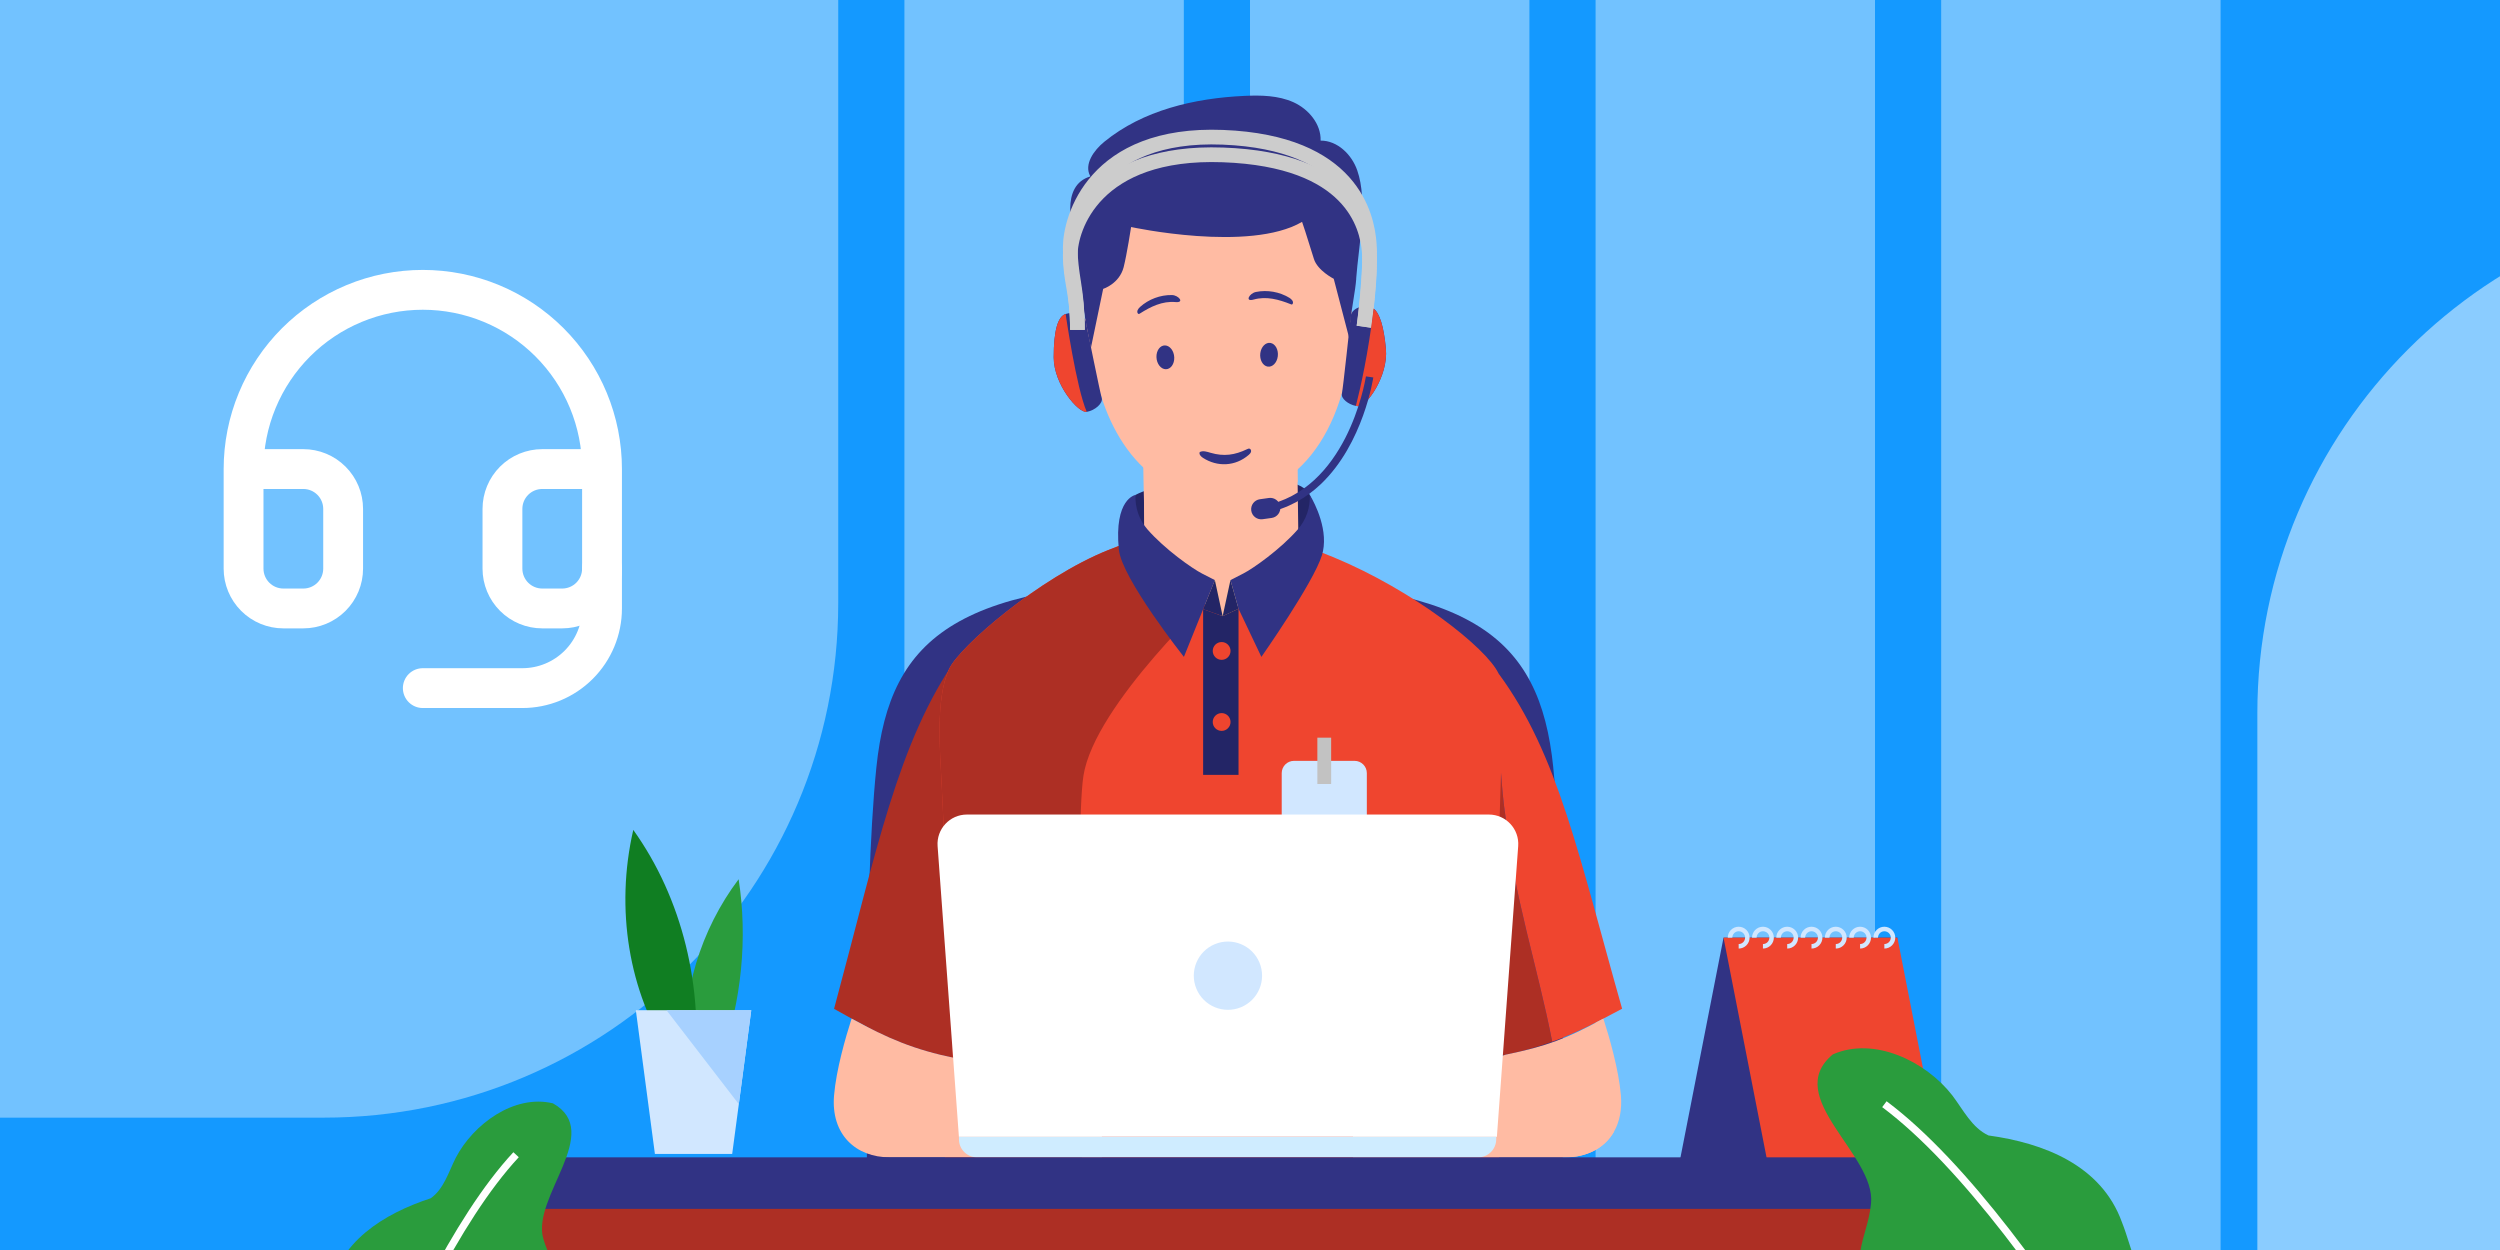 <svg width="340" height="170" viewBox="0 0 340 170" fill="none" xmlns="http://www.w3.org/2000/svg">
<rect x="0" y="0" width="340" height="170" fill="#333333" stroke="none"/>
<g clip-path="url(#clip0_1033_10912)">
<rect width="340" height="170" fill="#1499FF"/>
<path opacity="0.5" d="M307 97C307 58.34 338.34 27 377 27H560V170H307V97Z" fill="white"/>
<path opacity="0.4" d="M161 170H123V0H161V170Z" fill="white"/>
<path opacity="0.4" d="M208 170H170V0H208V170Z" fill="white"/>
<path opacity="0.4" d="M255 170H217V0H255V170Z" fill="white"/>
<path opacity="0.4" d="M302 170H264V0H302V170Z" fill="white"/>
<path opacity="0.4" d="M114 82C114 120.66 82.66 152 44 152H0V0H114V82Z" fill="white"/>
<path d="M33.125 63.792H41.25C42.687 63.792 44.064 64.363 45.08 65.379C46.096 66.394 46.667 67.772 46.667 69.209V77.334C46.667 78.77 46.096 80.148 45.08 81.164C44.064 82.18 42.687 82.75 41.25 82.75H38.542C37.105 82.75 35.727 82.18 34.712 81.164C33.696 80.148 33.125 78.77 33.125 77.334V63.792ZM33.125 63.792C33.125 60.591 33.755 57.421 34.98 54.464C36.205 51.507 38.001 48.82 40.264 46.556C42.528 44.293 45.215 42.497 48.172 41.272C51.129 40.047 54.299 39.417 57.5 39.417C60.701 39.417 63.871 40.047 66.828 41.272C69.785 42.497 72.472 44.293 74.736 46.556C76.999 48.82 78.795 51.507 80.02 54.464C81.245 57.421 81.875 60.591 81.875 63.792M81.875 63.792V77.334C81.875 78.77 81.304 80.148 80.288 81.164C79.273 82.18 77.895 82.75 76.458 82.75H73.75C72.313 82.75 70.936 82.18 69.92 81.164C68.904 80.148 68.333 78.77 68.333 77.334V69.209C68.333 67.772 68.904 66.394 69.92 65.379C70.936 64.363 72.313 63.792 73.75 63.792H81.875Z" stroke="white" stroke-width="5.417" stroke-linecap="round" stroke-linejoin="round"/>
<path d="M81.875 77.333V82.75C81.875 85.623 80.734 88.378 78.702 90.41C76.67 92.442 73.915 93.583 71.042 93.583H57.5" stroke="white" stroke-width="5.417" stroke-linecap="round" stroke-linejoin="round"/>
<path d="M211.245 104.361C209.384 86.353 200.057 78.893 165.217 78.893C130.376 78.893 121.05 86.348 119.188 104.361C117.327 122.368 117.917 159.38 117.917 159.38H212.512C212.512 159.38 213.102 122.368 211.24 104.361H211.245Z" fill="#313384"/>
<path d="M258.047 127.52H234.4L228.49 157.687H252.143L258.047 127.52Z" fill="#313384"/>
<path d="M234.4 127.52H258.047L263.956 157.687H240.304L234.4 127.52Z" fill="#EF452F"/>
<path d="M256.277 128.39C256.755 128.39 257.142 128.003 257.147 127.52C257.147 127.042 256.76 126.656 256.277 126.651C255.799 126.651 255.413 127.037 255.408 127.52H254.787C254.787 126.701 255.453 126.035 256.272 126.035C257.091 126.035 257.757 126.701 257.757 127.52C257.757 128.339 257.091 129.005 256.272 129.005V128.385L256.277 128.39Z" fill="#D1E7FF"/>
<path d="M252.977 128.39C253.455 128.39 253.841 128.003 253.846 127.52C253.846 127.042 253.46 126.656 252.977 126.651C252.499 126.651 252.112 127.037 252.107 127.52H251.487C251.487 126.701 252.153 126.035 252.972 126.035C253.79 126.035 254.456 126.701 254.456 127.52C254.456 128.339 253.79 129.005 252.972 129.005V128.385L252.977 128.39Z" fill="#D1E7FF"/>
<path d="M249.671 128.39C250.149 128.39 250.536 128.003 250.541 127.52C250.541 127.042 250.154 126.656 249.671 126.651C249.193 126.651 248.807 127.037 248.802 127.52H248.181C248.181 126.701 248.847 126.035 249.666 126.035C250.485 126.035 251.151 126.701 251.151 127.52C251.151 128.339 250.485 129.005 249.666 129.005V128.385L249.671 128.39Z" fill="#D1E7FF"/>
<path d="M246.37 128.39C246.848 128.39 247.235 128.003 247.24 127.52C247.24 127.042 246.854 126.656 246.37 126.651C245.892 126.651 245.506 127.037 245.501 127.52H244.88C244.88 126.701 245.547 126.035 246.365 126.035C247.184 126.035 247.85 126.701 247.85 127.52C247.85 128.339 247.184 129.005 246.365 129.005V128.385L246.37 128.39Z" fill="#D1E7FF"/>
<path d="M243.065 128.39C243.543 128.39 243.93 128.003 243.935 127.52C243.935 127.042 243.548 126.656 243.065 126.651C242.587 126.651 242.2 127.037 242.195 127.52H241.575C241.575 126.701 242.241 126.035 243.06 126.035C243.879 126.035 244.545 126.701 244.545 127.52C244.545 128.339 243.879 129.005 243.06 129.005V128.385L243.065 128.39Z" fill="#D1E7FF"/>
<path d="M239.764 128.39C240.242 128.39 240.629 128.003 240.634 127.52C240.634 127.042 240.248 126.656 239.764 126.651C239.286 126.651 238.9 127.037 238.895 127.52H238.274C238.274 126.701 238.941 126.035 239.759 126.035C240.578 126.035 241.244 126.701 241.244 127.52C241.244 128.339 240.578 129.005 239.759 129.005V128.385L239.764 128.39Z" fill="#D1E7FF"/>
<path d="M236.464 128.39C236.942 128.39 237.329 128.003 237.334 127.52C237.334 127.042 236.947 126.656 236.464 126.651C235.986 126.651 235.6 127.037 235.595 127.52H234.974C234.974 126.701 235.64 126.035 236.459 126.035C237.278 126.035 237.944 126.701 237.944 127.52C237.944 128.339 237.278 129.005 236.459 129.005V128.385L236.464 128.39Z" fill="#D1E7FF"/>
<path d="M203.582 98.629C203.19 112.324 202.361 141.413 202.239 143.91C205.809 143.3 208.525 142.608 211.098 141.672C209.125 131.486 205.809 121.595 204.772 111.251C204.1 106.872 204.075 102.713 203.582 98.629Z" fill="#AD2F24"/>
<path d="M203.785 91.581C203.785 91.581 203.709 94.358 203.587 98.629C204.08 102.713 204.105 106.873 204.777 111.252C205.809 121.595 209.125 131.487 211.103 141.673C214.093 140.59 216.89 139.181 220.608 137.187C214.78 116.683 211.947 102.606 203.79 91.581H203.785Z" fill="#EF452F"/>
<path d="M131.795 144.271C131.617 144.241 131.439 144.205 131.266 144.174L131.083 144.139L129.934 143.91C124.289 142.745 120.785 141.24 115.817 138.53C115.059 138.113 114.271 137.675 113.432 137.202C119.244 115.681 122.067 100.907 130.219 89.338C130.219 89.338 131.638 140.833 131.795 144.271Z" fill="#AD2F24"/>
<path d="M154.42 67.312C159.038 64.81 176.511 63.427 178.134 67.312C179.756 71.198 178.144 76.151 176.537 77.32C174.93 78.495 166.274 83.799 166.274 83.799C166.274 83.799 156.368 80.84 155.163 76.41C153.952 71.981 153.286 68.904 154.42 67.312Z" fill="#232566"/>
<path d="M207.223 171.636C207.07 172.073 206.709 172.439 206.353 172.775C203.81 175.201 200.861 176.97 197.647 178.277C187.939 182.239 175.851 181.954 165.547 182.463C159.252 182.783 153.302 182.442 147.642 181.461C143.024 180.673 138.6 179.447 134.333 177.809C131.688 176.792 129.105 175.618 126.572 174.275C125.749 173.838 125.286 172.866 125.067 172.002C124.793 170.924 125.235 169.83 125.637 168.793C130.341 156.567 129.766 142.75 129.115 128.841C128.774 121.6 128.429 114.231 128.073 106.74C127.869 102.448 127.178 95.15 129.064 91.016C130.473 87.924 141.402 78.536 150.703 74.814C154.293 73.379 155.91 73.008 159.781 72.662C162.003 72.454 164.19 72.337 166.305 72.332C166.89 72.327 167.49 72.347 168.085 72.388C168.822 72.433 169.56 72.515 170.313 72.617C171.477 72.774 172.642 73.008 173.827 73.283C176.329 73.888 178.856 74.742 181.323 75.77C192.266 80.301 202.153 88.122 203.79 91.57C204.009 92.038 204.151 93.391 204.197 95.471C204.334 100.007 204.105 107.905 203.704 117.313C203.424 123.751 203.043 130.891 202.646 138.092C202.051 148.853 203.749 160.341 207.04 169.876C207.233 170.441 207.436 171.051 207.233 171.631L207.223 171.636Z" fill="#EF452F"/>
<path d="M168.08 72.393L165.542 80.402C165.542 80.402 148.857 95.77 147.346 105.514C146.161 113.142 147.153 161.073 147.636 181.466C143.019 180.677 138.594 179.452 134.327 177.814C131.683 176.797 129.1 175.622 126.567 174.28C125.743 173.843 125.28 172.871 125.062 172.007C124.787 170.929 125.23 169.835 125.631 168.798C130.335 156.572 129.761 142.755 129.11 128.846C128.769 121.605 128.423 114.236 128.067 106.745C127.864 102.453 127.172 95.155 129.059 91.021C130.468 87.929 141.396 78.541 150.698 74.818C154.288 73.384 155.905 73.013 159.775 72.667C161.998 72.459 164.184 72.342 166.3 72.337C166.885 72.332 167.485 72.352 168.08 72.393Z" fill="#AD2F24"/>
<path d="M177.488 73.878C174.091 78.119 170.247 81.343 166.28 83.794C160.905 80.585 156.638 75.764 154.619 73.237C154.975 73.135 155.311 73.038 155.651 72.957L155.417 55.545L176.334 55.26L176.542 70.425L176.583 73.588C176.883 73.679 177.188 73.776 177.488 73.878Z" fill="#FFBBA3"/>
<path d="M176.471 65.507L176.328 55.26L155.412 55.545L155.646 72.957C155.305 73.038 154.964 73.135 154.614 73.237C155.915 74.864 158.153 77.453 161.021 79.939C166.3 75.24 170.872 69.682 176.466 65.502L176.471 65.507Z" fill="#FFBBA3"/>
<path d="M148.877 43.299C144.717 43.177 144.005 46.798 144.412 48.786C144.818 50.775 147.346 54.924 150.351 52.412C150.616 44.047 148.877 43.299 148.877 43.299Z" fill="#FFBBA3"/>
<path d="M183.112 42.831C187.267 42.597 188.075 46.193 187.724 48.196C187.374 50.195 184.958 54.411 181.886 51.98C181.393 43.624 183.117 42.831 183.117 42.831H183.112Z" fill="#FFBBA3"/>
<path d="M183.834 43.615C183.834 55.85 178.108 67.638 166.335 67.796C164.856 67.822 163.472 67.649 162.181 67.313C153.128 65.035 148.445 54.798 148.18 44.098C147.936 34.12 149.904 26.787 156.032 23.308C158.529 21.895 161.708 21.117 165.695 21.066C179.532 20.878 183.829 31.989 183.834 43.62V43.615Z" fill="#FFBBA3"/>
<path d="M184.45 37.909C184.323 39.617 183.819 41.85 183.641 43.894C183.545 44.972 183.54 45.995 183.723 46.869L181.388 37.914C181.388 37.914 179.171 36.79 178.688 35.203C177.686 31.979 177.106 30.174 177.081 30.174C169.921 34.364 153.83 30.875 153.83 30.875C153.83 30.875 153.266 34.557 152.813 36.352C152.218 38.6 150.031 39.287 150.031 39.287L148.358 47.342C148.358 47.342 145.526 33.327 145.551 28.328C145.566 26.385 146.238 24.59 148.292 23.995C148.292 23.995 148.282 23.985 148.267 23.949C147.397 22.352 148.765 20.435 150.184 19.281C155.442 14.988 162.44 13.351 169.234 13.041C171.497 12.934 173.842 12.98 175.901 13.9C177.961 14.831 179.68 16.865 179.603 19.123C181.877 19.108 183.829 20.999 184.582 23.161C186.067 27.397 184.76 33.464 184.44 37.904L184.45 37.909Z" fill="#313384"/>
<path d="M159.699 48.614C159.729 49.509 159.21 50.226 158.544 50.216C157.878 50.206 157.308 49.474 157.278 48.579C157.247 47.684 157.766 46.967 158.432 46.977C159.098 46.987 159.668 47.719 159.699 48.614Z" fill="#313384"/>
<path d="M173.78 48.456C173.668 49.346 173.043 49.972 172.387 49.855C171.731 49.738 171.288 48.924 171.4 48.039C171.512 47.155 172.138 46.524 172.794 46.641C173.45 46.758 173.892 47.572 173.78 48.456Z" fill="#313384"/>
<path d="M155.02 42.643C156.49 41.707 158.081 40.919 159.877 41.082C161.148 41.194 160.283 40.141 159.378 40.126C157.802 40.1 156.22 40.69 155.045 41.748C154.796 41.972 154.547 42.343 154.74 42.618C154.766 42.658 154.806 42.694 154.852 42.699C154.913 42.709 154.969 42.674 155.02 42.643Z" fill="#313384"/>
<path d="M175.55 41.378C173.933 40.732 172.224 40.249 170.485 40.742C169.254 41.088 169.91 39.888 170.8 39.709C172.346 39.394 174.009 39.684 175.357 40.503C175.646 40.681 175.957 40.996 175.814 41.301C175.794 41.347 175.763 41.388 175.718 41.403C175.662 41.423 175.601 41.403 175.545 41.378H175.55Z" fill="#313384"/>
<path d="M166.315 56.826C167.18 56.852 168.166 56.531 168.492 56.048C168.985 55.311 168.385 53.79 168.187 53.027C167.871 51.822 167.5 50.637 167.073 49.468C166.991 49.244 166.905 49.02 166.747 48.842C166.59 48.664 166.346 48.547 166.117 48.608C165.908 48.659 165.761 48.842 165.639 49.02C165.135 49.768 165.181 50.871 165.074 51.746C164.942 52.855 164.825 53.963 164.723 55.077C164.622 56.18 165.186 56.796 166.31 56.826H166.315Z" fill="#FFBBA3"/>
<path d="M165.222 78.892L161.011 89.338C161.011 89.338 152.544 78.648 152.163 74.737C151.486 67.796 154.426 67.312 154.426 67.312C154.349 69.021 154.919 70.704 156.048 71.991C158.428 74.717 162.166 77.331 163.488 78.007L165.222 78.892Z" fill="#313384"/>
<path d="M166.28 83.8L164.114 82.793L165.222 78.893L166.28 83.8Z" fill="#F5D27A"/>
<path d="M168.441 82.793L166.28 83.8L167.343 78.893L168.441 82.793Z" fill="#F5D27A"/>
<path d="M168.441 82.793L166.28 83.8L167.342 78.893L168.441 82.793Z" fill="#232566"/>
<path d="M180.021 74.341C179.98 74.737 179.899 75.134 179.782 75.52C178.617 79.273 171.548 89.338 171.548 89.338L168.441 82.793L167.343 78.892L169.072 78.007C170.394 77.336 174.132 74.717 176.512 71.991C177.636 70.704 178.21 69.021 178.134 67.312C178.134 67.312 180.402 70.893 180.021 74.346V74.341Z" fill="#313384"/>
<path d="M166.28 83.8L163.625 82.849L165.222 78.893L166.28 83.8Z" fill="#232566"/>
<path d="M169.605 61.089C169.702 61.043 169.814 60.992 169.921 61.012C170.099 61.048 170.185 61.267 170.139 61.44C170.094 61.612 169.961 61.75 169.824 61.867C168.009 63.438 165.552 63.535 163.589 62.258C163.315 62.08 163.02 61.765 163.172 61.475C163.625 61.251 164.159 61.44 164.647 61.582C166.458 62.111 167.937 61.887 169.605 61.089Z" fill="#313384"/>
<path d="M149.859 147.841V157.396H120.993C116.417 157.396 112.984 154.32 113.431 148.98C113.721 145.507 114.977 141.153 115.816 138.529C120.785 141.24 124.289 142.745 129.934 143.91C130.305 143.991 130.691 144.067 131.083 144.139L131.266 144.174L149.859 147.841Z" fill="#FFBBA3"/>
<path d="M219.499 153.913C218.212 156.166 215.776 157.396 212.883 157.396H184.018V147.841L202.61 144.174L202.793 144.139C203.185 144.067 204.39 143.518 204.761 143.437C210.406 142.272 213.091 141.24 218.06 138.529C218.899 141.153 220.155 145.507 220.445 148.98C220.607 150.943 220.246 152.601 219.499 153.913Z" fill="#FFBBA3"/>
<path d="M219.499 153.913C218.212 156.166 215.776 157.397 212.883 157.397H184.018V153.984C192.348 154.076 208.824 154.208 219.499 153.913Z" fill="#FFBBA3"/>
<path d="M163.625 82.849V105.378H168.441V82.793L166.28 83.8L163.625 82.849Z" fill="#232566"/>
<path d="M166.142 89.739C166.811 89.739 167.353 89.197 167.353 88.529C167.353 87.86 166.811 87.318 166.142 87.318C165.474 87.318 164.932 87.86 164.932 88.529C164.932 89.197 165.474 89.739 166.142 89.739Z" fill="#EF452F"/>
<path d="M166.142 99.401C166.811 99.401 167.353 98.859 167.353 98.191C167.353 97.522 166.811 96.981 166.142 96.981C165.474 96.981 164.932 97.522 164.932 98.191C164.932 98.859 165.474 99.401 166.142 99.401Z" fill="#EF452F"/>
<path d="M147.799 56.013C146.665 56.206 143.303 52.296 143.303 48.599C143.303 44.901 143.878 43.045 144.926 42.7C145.978 42.354 147.799 42.578 147.799 44.429C147.799 44.429 149.62 53.435 149.833 54.127C150.052 54.813 148.933 55.825 147.799 56.013Z" fill="#313384"/>
<path d="M184.699 55.245C184.598 55.24 184.501 55.224 184.399 55.204C183.357 55.006 182.36 54.197 182.497 53.551C182.65 52.844 183.626 43.711 183.626 43.711C183.453 41.87 185.249 41.478 186.322 41.723C186.495 41.763 186.662 41.845 186.815 41.972C187.629 42.602 188.198 44.362 188.483 47.444C188.829 51.126 185.849 55.331 184.699 55.245Z" fill="#313384"/>
<path d="M146.528 44.861C146.528 39.125 145.556 37.65 145.556 33.658C145.556 29.666 148.791 17.969 166.325 18.671C183.86 19.373 185.93 29.35 186.215 33.134C186.499 36.917 185.498 44.434 185.498 44.434" stroke="#CCCCCC" stroke-width="2" stroke-miterlimit="10"/>
<path d="M146.528 44.861C146.528 39.654 145.556 38.281 145.556 34.66C145.556 31.039 148.791 20.431 166.325 21.066C183.86 21.702 185.93 30.754 186.215 34.187C186.499 37.62 185.498 44.439 185.498 44.439" stroke="#CCCCCC" stroke-width="2" stroke-miterlimit="10"/>
<path d="M184.699 55.245C184.597 55.24 184.501 55.224 184.399 55.204C185.04 52.712 186.082 48.064 186.815 41.972C187.628 42.602 188.198 44.362 188.483 47.444C188.828 51.126 185.848 55.331 184.699 55.245Z" fill="#EF452F"/>
<path d="M147.799 56.014C146.665 56.207 143.303 52.297 143.303 48.599C143.303 44.902 143.878 43.046 144.926 42.7C144.926 42.7 146.38 52.775 147.799 56.014Z" fill="#EF452F"/>
<path d="M185.762 51.187V51.227C185.686 51.66 185.014 55.55 182.955 59.572C181.922 61.581 180.549 63.62 178.739 65.283C176.929 66.946 174.696 68.233 171.909 68.772L172.102 69.769C175.184 69.179 177.661 67.709 179.614 65.858C182.543 63.081 184.318 59.456 185.375 56.526C186.433 53.597 186.764 51.359 186.769 51.334L185.762 51.187Z" fill="#313384"/>
<path d="M172.952 70.44L171.721 70.613C170.974 70.72 170.277 70.196 170.17 69.449C170.063 68.701 170.587 68.004 171.335 67.898L172.565 67.725C173.313 67.618 174.01 68.142 174.116 68.889C174.223 69.637 173.699 70.334 172.952 70.44Z" fill="#313384"/>
<path d="M266.575 163.668H67.22V209.218H266.575V163.668Z" fill="#AD2F24"/>
<path d="M184.221 103.476H175.982C175.061 103.476 174.314 104.222 174.314 105.144V120.598C174.314 121.52 175.061 122.266 175.982 122.266H184.221C185.142 122.266 185.889 121.52 185.889 120.598V105.144C185.889 104.222 185.142 103.476 184.221 103.476Z" fill="#D1E7FF"/>
<path d="M181.037 100.322H179.161V106.623H181.037V100.322Z" fill="#C2C2C2"/>
<path d="M203.576 154.605H130.412L127.513 115.07C127.345 112.751 129.176 110.778 131.5 110.778H202.488C204.812 110.778 206.643 112.751 206.475 115.07L203.576 154.605Z" fill="white"/>
<path d="M130.417 154.604H203.485V154.94C203.485 156.298 202.381 157.401 201.024 157.401H132.878C131.521 157.401 130.417 156.298 130.417 154.94V154.604Z" fill="#CFECFF"/>
<path d="M168.776 136.983C171.145 136.002 172.27 133.286 171.289 130.917C170.308 128.548 167.592 127.423 165.222 128.404C162.853 129.385 161.728 132.101 162.71 134.47C163.691 136.839 166.407 137.964 168.776 136.983Z" fill="#D1E7FF"/>
<path d="M98.063 144.042C100.865 136.078 101.699 127.565 100.453 119.576C95.266 126.457 92.627 135.204 93.272 143.407L98.063 144.037V144.042Z" fill="#2A9C3D"/>
<path d="M94.402 146.386C95.769 134.288 92.774 122.154 86.127 112.868C83.651 123.604 85.507 134.909 91.152 143.472L94.407 146.386H94.402Z" fill="#107E22"/>
<path d="M102.172 137.395L100.479 150.169L99.578 156.933H89.067L87.022 141.514L86.473 137.39H90.643L102.172 137.395Z" fill="#D1E7FF"/>
<path d="M102.172 137.395L100.479 150.169L90.643 137.39L102.172 137.395Z" fill="#A7D1FF"/>
<path d="M271.34 157.397H62.444V164.405H271.34V157.397Z" fill="#313384"/>
<path d="M311.027 198.162C311.169 195.502 310.844 192.827 310.178 190.249C309.807 188.81 309.084 187.396 308.825 185.947C308.652 184.991 308.327 184.36 307.783 183.496C306.364 181.243 304.289 179.066 301.675 178.252C299.209 177.485 296.406 177.846 294.148 176.595C290.619 174.647 290.07 169.943 288.575 166.2C285.768 158.45 277.921 155.449 270.435 154.422C268.182 153.379 267.007 150.944 265.507 148.965C261.942 144.373 254.909 140.91 249.264 143.397C242.287 149.194 255.148 157.026 254.462 163.672C254.222 166.164 253.383 167.848 252.977 170.319C252.158 178.064 258.794 187.457 266.021 188.927C265.334 193.112 265.375 197.476 266.728 201.529C268.309 206.273 271.645 210.123 275.82 212.803C277.992 214.196 280.352 215.29 282.788 216.144C283.418 216.368 284.054 216.571 284.7 216.765C285.295 216.943 285.849 217.304 286.444 217.441C288.209 217.853 290.548 217.039 292.257 216.627C296.589 215.585 301.07 214.446 304.548 211.659C308.215 208.719 310.386 204.153 310.92 199.484C310.971 199.042 311.007 198.599 311.032 198.157L311.027 198.162Z" fill="#2A9C3D"/>
<path d="M256.277 150.17C278.114 166.499 304.05 217.557 304.05 217.557" stroke="white" stroke-miterlimit="10"/>
<path d="M30.269 207.336C29.725 205.053 29.588 202.678 29.756 200.338C29.852 199.031 30.254 197.694 30.249 196.392C30.249 195.538 30.432 194.938 30.767 194.099C31.642 191.917 33.102 189.705 35.238 188.581C37.257 187.523 39.743 187.391 41.508 185.952C44.264 183.704 44 179.539 44.702 176.05C45.912 168.88 52.248 165.04 58.575 162.965C60.365 161.704 61.001 159.406 61.987 157.453C64.357 152.906 69.91 148.787 75.199 150.053C82.171 153.979 72.25 162.808 73.892 168.468C74.497 170.594 75.489 171.916 76.231 174.001C78.169 180.592 73.892 189.786 67.856 192.207C69.117 195.726 69.768 199.525 69.234 203.252C68.608 207.621 66.325 211.486 63.126 214.471C61.463 216.027 59.587 217.344 57.609 218.473C57.095 218.768 56.576 219.043 56.047 219.312C55.559 219.561 55.137 219.963 54.644 220.177C53.179 220.813 51.018 220.477 49.472 220.39C45.546 220.172 41.483 219.892 38.024 218.026C34.378 216.058 31.774 212.437 30.569 208.47C30.457 208.094 30.351 207.717 30.264 207.336H30.269Z" fill="#2A9C3D"/>
<path d="M70.185 157.041C53.82 174.667 39.387 223.06 39.387 223.06" stroke="white" stroke-miterlimit="10"/>
</g>
<defs>
<clipPath id="clip0_1033_10912">
<rect width="340" height="170" fill="white"/>
</clipPath>
</defs>
</svg>
